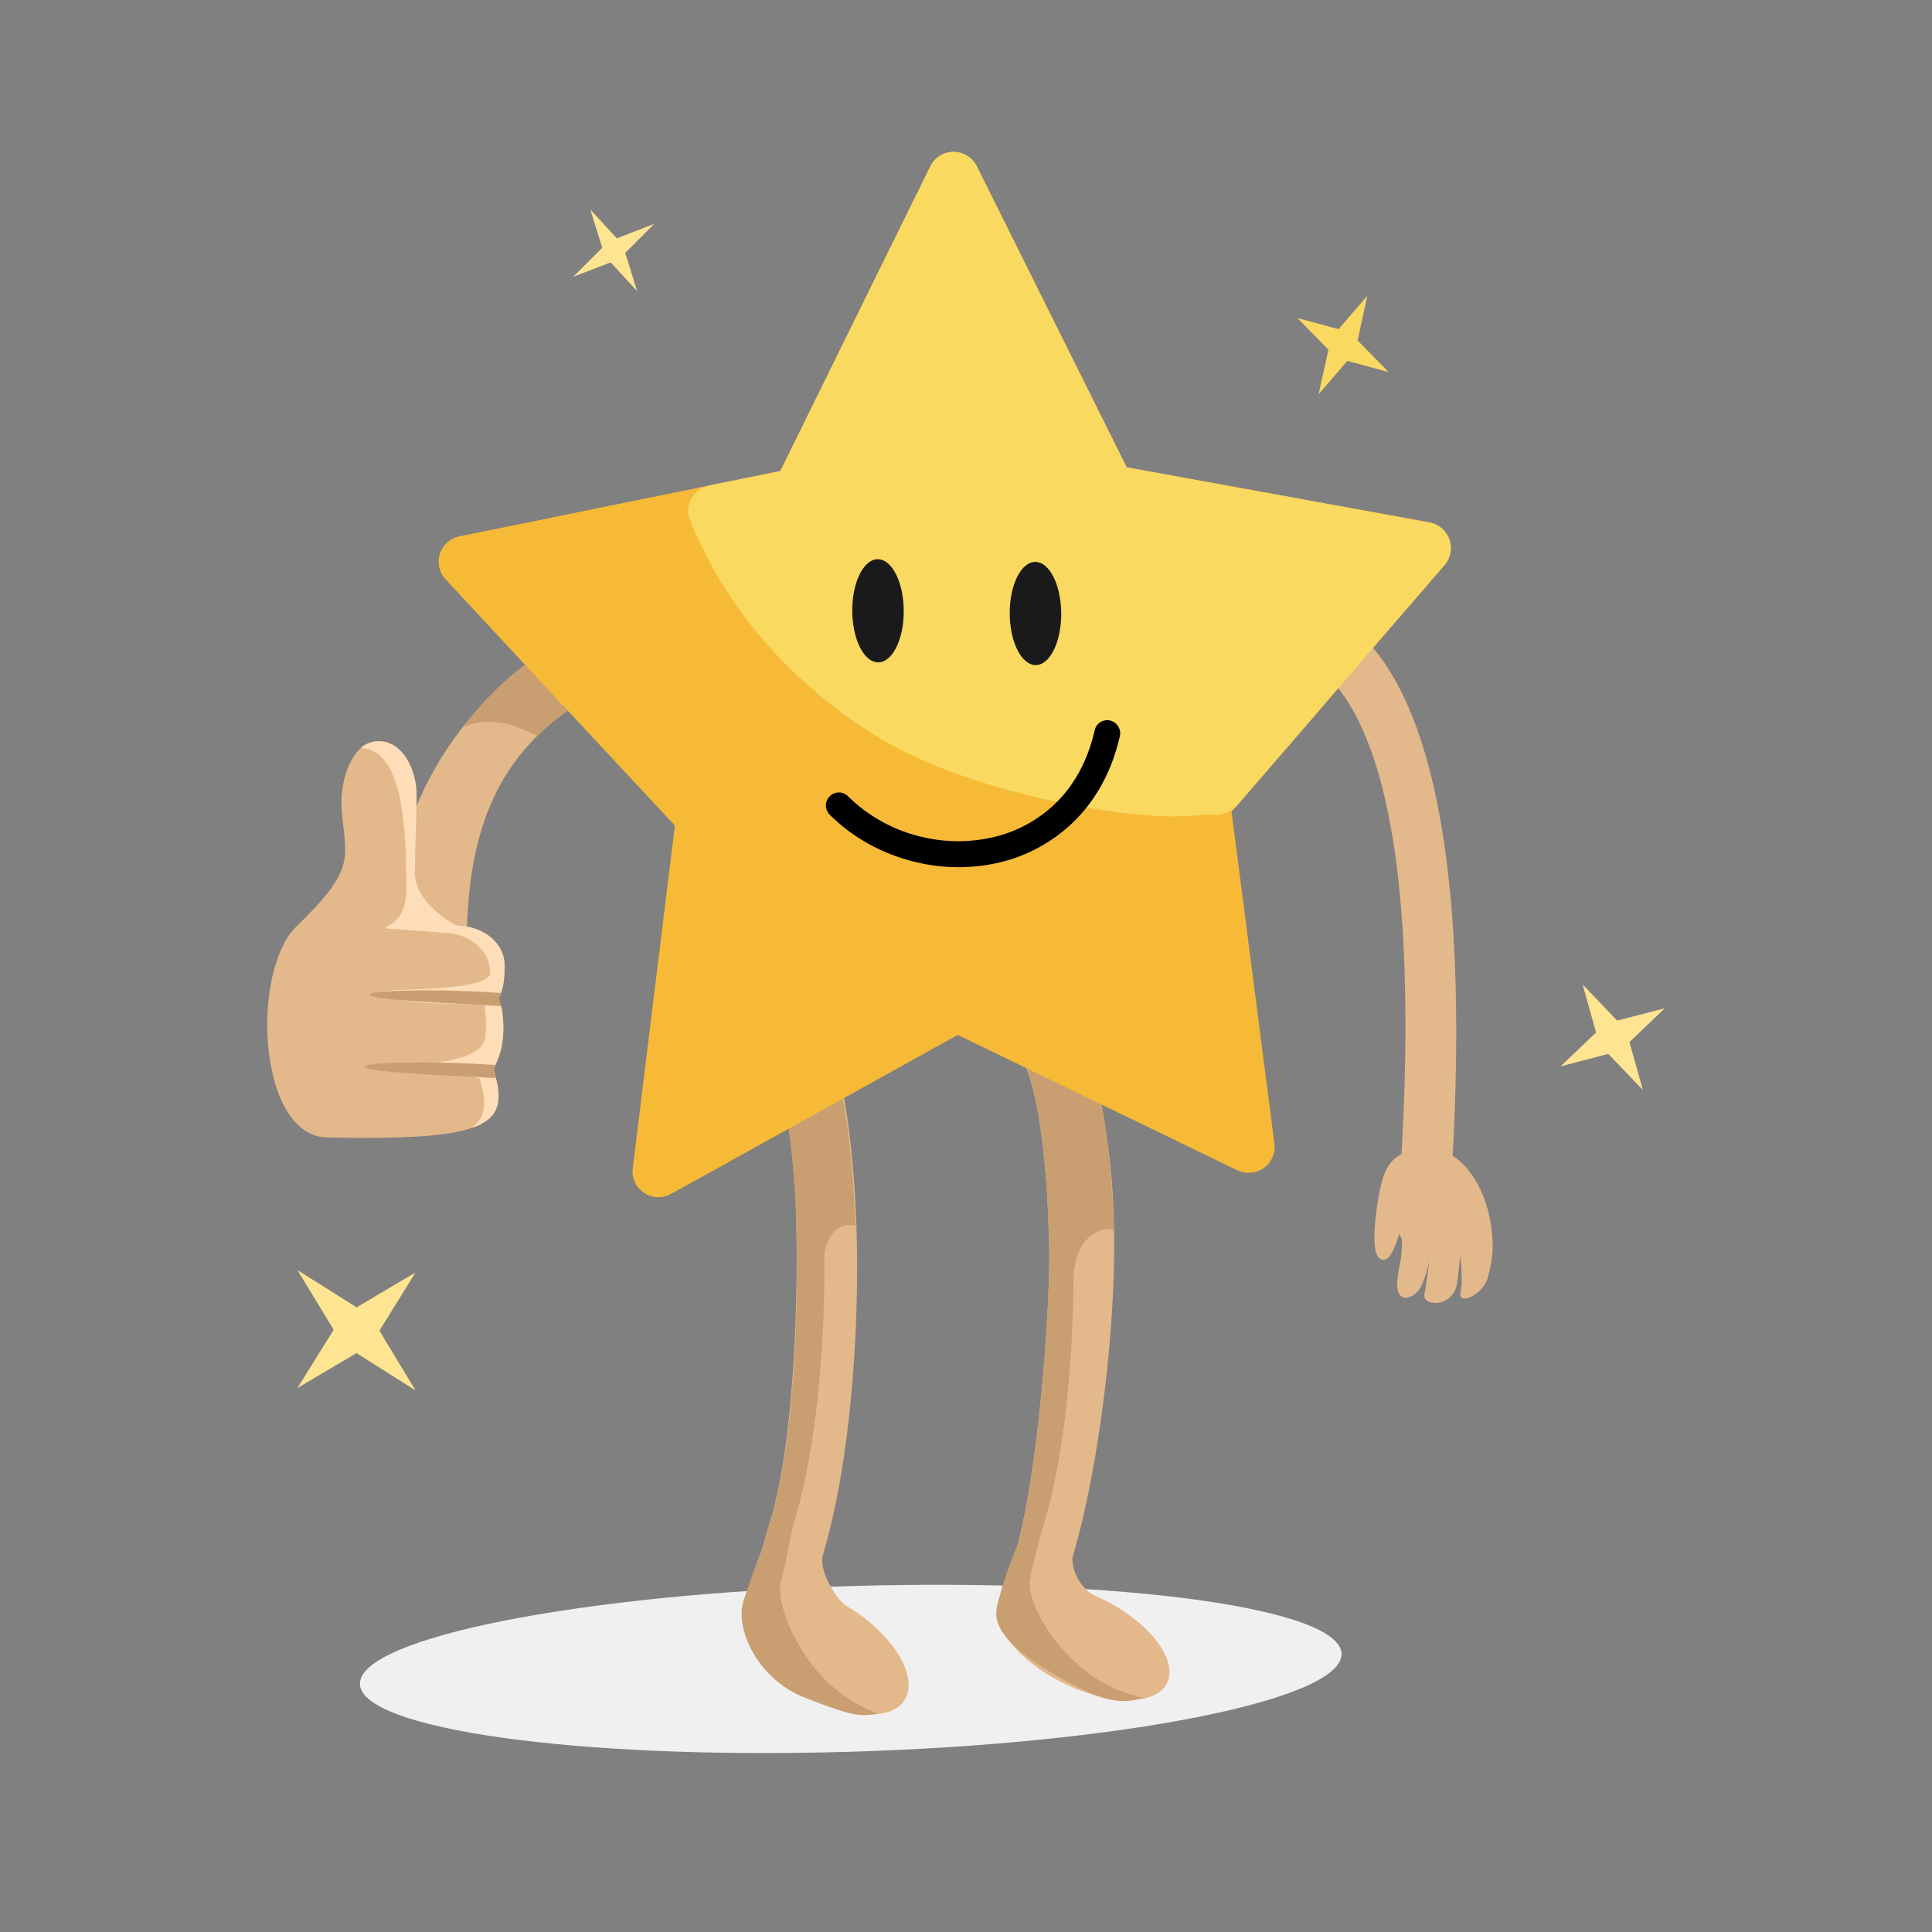 <svg fill="none" xmlns="http://www.w3.org/2000/svg" viewBox="0 0 80 80"><rect x="0" y="0" width="80" height="80" fill="#808080" stroke="none"/><g clip-path="url(#a)"><path d="M35.223 72.536c11.224-.337 20.325-2.146 20.327-4.04.003-1.894-9.094-3.156-20.318-2.82-11.224.338-20.325 2.146-20.328 4.04-.002 1.895 9.095 3.157 20.319 2.82Z" fill="#F0F0F0"/><path d="M52.565 28.774c-.617.841-2.093.187-1.856-.959.305-1.34.647-2.018 1.675-2.51.686-.33 1.514-.38 2.386-.05.779.292 1.595.903 2.349 1.906 2.255 2.99 3.93 9.687 2.84 23.604-.05.635-.56 1.096-1.146 1.028-.58-.069-1.015-.636-.965-1.271 1.034-13.182-.374-19.293-2.349-21.916-.486-.642-.96-1.01-1.383-1.171-.33-.125-.623-.112-.84-.006-.287.137-.711.953-.711 1.345Z" fill="#E3B88B"/><path d="M57.05 49.762c-.274 1.781-.124 2.404.25 2.41.373 0 .679-1.233.679-1.233.087.062.087.773.037 1.115-.056.337-.15.729-.162 1.103-.025.903.791.623 1.04.006.256-.617.3-1.078.3-1.078s-.107.978-.213 1.502c-.105.523 1.209.573 1.352-.455.144-1.028.119-1.221.119-1.221s.143 1.053.025 1.607c-.125.554.971.118 1.146-.679.056-.23.212-.729.18-1.464-.105-2.249-1.376-3.868-2.622-3.794-1.42.088-1.856.399-2.13 2.18ZM42.074 43.501c.013.006.031.031.063.069.797.984 1.245 4.348 1.308 8.21.043 2.797-.61 11.481-1.857 13.662l1.745 1.7c.367-.648.697-1.445.984-2.355 1.071-3.37 1.888-9.3 1.813-13.848-.075-4.778-1.14-8.298-2.505-9.973a2.771 2.771 0 0 0-.573-.542l-.978 3.077Z" fill="#E3B88B"/><path fill-rule="evenodd" clip-rule="evenodd" d="M42.292 43.501c.007.006.032.031.063.069.772.915 1.22 3.893 1.333 7.413h.068c.337.598.362 1.333.698 1.93.062-1.83 1.258-2.136 1.676-1.974-.15-4.435-.903-8.397-2.23-9.973a2.742 2.742 0 0 0-.598-.542l-1.01 3.077Z" fill="#C99F72"/><path d="M42.074 43.501c.013.006.031.031.063.069.797.984 1.245 4.348 1.308 8.21.043 2.797-.61 11.481-1.857 13.662l1.745 1.7c.137-.243.267-.498.392-.778l-1.22-1.502c.248-.436.473-.984.672-1.613.922-2.903 1.333-7.389 1.27-11.488-.062-3.868-.504-7.226-1.308-8.21l-.056-.069.723-2.28a3.896 3.896 0 0 0-.18-.236 2.771 2.771 0 0 0-.574-.542l-.978 3.077Z" fill="#C99F72"/><path d="M45.301 66.058c-.274-.118-.91-.723-.897-1.551.006-.399-.642-.224-.947-.268-1.146-.15-1.987 1.483-2.161 2.193-.25 1.046 1.133 2.585 3.09 3.426 1.962.847 3.756.68 4.011-.367.25-1.053-1.133-2.592-3.096-3.433Z" fill="#E3B88B"/><path d="M43.401 62.47c-.81-.2-1.912 2.996-2.13 4.155-.218 1.153 1.57 2.293 3.114 3.115 1.552.829 2.212.779 2.966.56a5.594 5.594 0 0 1-1.601-.585c-1.963-1.047-3.277-3.376-3.096-4.336.18-.953.467-1.956.747-2.909Z" fill="#C99F72"/><path d="M31.758 43.333c.013.006.032.03.063.068.797.985 1.096 3.551 1.158 7.42.069 4.093-.205 9.375-1.12 12.278-.2.63-.387 1.489-.636 1.925l1.794 1.95c.367-.648.697-1.44.984-2.349 1.065-3.376 1.551-8.434 1.483-12.988-.081-4.778-.81-9.164-2.174-10.84a2.771 2.771 0 0 0-.574-.542l-.978 3.078Z" fill="#E3B88B"/><path fill-rule="evenodd" clip-rule="evenodd" d="M31.584 43.333c.006.006.025.03.062.068.773.916 1.221 3.894 1.333 7.42.025 0 .044-.006.069-.006.336.604.666 1.202 1.003 1.8.062-1.838.947-2.006 1.37-1.844-.15-4.436-.903-8.398-2.23-9.974a3.058 3.058 0 0 0-.598-.542l-1.009 3.078Z" fill="#C99F72"/><path d="M31.758 43.333c.013.006.031.03.062.068.798.985 1.103 4.106 1.165 7.968.069 4.099-.212 8.827-1.127 11.73-.2.63-.318 1.308-.573 1.744l1.732 2.13c.136-.236.267-.497.392-.772l-1.221-1.507c.25-.436.473-.984.673-1.614.922-2.902 1.333-7.388 1.27-11.487-.062-3.862-.51-7.226-1.308-8.21-.03-.038-.05-.063-.062-.069l.723-2.28c-.056-.08-.112-.162-.175-.237a2.77 2.77 0 0 0-.573-.542l-.978 3.078Z" fill="#C99F72"/><path d="M35.023 66.482c-.256-.144-1.097-1.252-.96-2.068.075-.4-.822-.175-1.121-.25-1.121-.255-1.65 1.576-1.931 2.268-.411 1.015.716 2.697 2.517 3.75 1.8 1.047 3.6 1.072 4.011.05.412-1.022-.716-2.697-2.516-3.75Z" fill="#E3B88B"/><path d="M33.26 61.586c-.773-.312-2.125 3.6-2.48 4.728-.349 1.121.567 3.227 2.598 4.005 2.024.785 2.23.754 2.996.642-.48-.162-.99-.43-1.507-.804-1.8-1.314-2.81-3.818-2.517-4.753.293-.934.517-2.909.91-3.818Z" fill="#C99F72"/><path d="M28.27 29.323c.722.928 2.448.124 2.174-1.172-.362-1.5-.767-2.26-1.969-2.784-.797-.343-1.77-.368-2.79.037-7.507 3.015-10.335 9.4-9.688 17.393.056.717 1.37 1.234 2.056 1.134.68-.1 1.47-.754 1.414-1.476-.592-7.308.424-11.961 6.984-14.596.386-.156.728-.156.984-.044.336.15.828 1.06.835 1.508Z" fill="#E3B88B"/><path d="M28.27 29.323c.722.928 2.448.124 2.174-1.172-.361-1.5-.766-2.26-1.969-2.784-.797-.343-1.769-.368-2.79.043-2.069.829-4.355 1.876-6.523 4.704 1.184-.505 2.2-.081 3.084.361 1.046-1.028 2.417-1.9 4.205-2.616.386-.156.729-.156.984-.044.336.15.829 1.06.835 1.508Z" fill="#C99F72"/><path fill-rule="evenodd" clip-rule="evenodd" d="M39.483 7.363c1.084 2.18 2.168 4.348 3.24 6.51 1.07 2.143 2.142 4.299 3.214 6.435 2.199.399 4.398.798 6.578 1.196 2.168.4 4.336.791 6.491 1.19-1.52 1.757-3.04 3.514-4.553 5.277-1.52 1.763-3.053 3.532-4.58 5.307a10890.194 10890.194 0 0 0 1.832 14.21c-1.987-.96-3.987-1.925-5.993-2.897-2.024-.978-4.049-1.956-6.086-2.947-2.043 1.134-4.086 2.274-6.142 3.414-2.068 1.14-4.137 2.293-6.217 3.44.305-2.443.604-4.885.903-7.333.299-2.442.598-4.897.903-7.351-3.252-3.489-6.535-7.002-9.836-10.553 2.323-.473 4.64-.947 6.946-1.414 2.299-.467 4.585-.934 6.858-1.395 1.078-2.187 2.15-4.374 3.227-6.554 1.072-2.174 2.143-4.354 3.215-6.535Z" fill="#F7BA36"/><path d="m40.449 6.89 6.204 12.46 6.672 1.214c2.206.405 4.38.797 5.875 1.071a1.08 1.08 0 0 1 .616 1.763l-2.28 2.63-6.54 7.587 1.775 13.742a1.072 1.072 0 0 1-1.533 1.097v.006l-11.58-5.607-7.196 3.993c-1.806 1.003-3.6 2-4.678 2.592a1.07 1.07 0 0 1-1.582-1.072c.255-2.055.504-4.117.76-6.185l.442-3.595.542-4.404-.816-.872c-2.872-3.084-5.769-6.186-8.678-9.32a1.067 1.067 0 0 1 .056-1.514c.168-.155.374-.249.58-.28l3.258-.66c.99-.206 2.006-.411 3.625-.742.94-.186 2.61-.53 4.28-.872l2.062-.417c2.068-4.205 4.136-8.41 6.21-12.615a1.065 1.065 0 0 1 1.44-.486c.218.106.386.28.486.486Zm-.305 4.217-.655-1.32-3.868 7.855-1.595 3.24a1.064 1.064 0 0 1-.766.616l-2.58.53c-1.177.237-2.36.48-4.285.872l-5.065 1.028c2.473 2.66 4.928 5.295 7.376 7.918l1.109 1.19c.237.23.367.56.33.909-.206 1.638-.405 3.27-.604 4.896l-.947 7.7c3.482-1.931 6.965-3.862 10.447-5.8.305-.199.704-.236 1.059-.062l3.04 1.477 7.245 3.5-1.57-12.197c-.056-.305.025-.63.243-.885l1.67-1.937c.872-1.003 1.737-2.006 2.909-3.364l3.326-3.862-11.213-2.05a1.06 1.06 0 0 1-.772-.58L42.237 15.3l-2.093-4.193Z" fill="#F7BA36"/><path fill-rule="evenodd" clip-rule="evenodd" d="M39.483 7.363c1.084 2.18 2.168 4.348 3.24 6.51 1.071 2.143 2.142 4.299 3.214 6.435 2.199.399 4.398.798 6.578 1.196 2.168.4 4.336.791 6.492 1.19-1.427 1.645-2.847 3.296-4.274 4.953-1.426 1.657-2.86 3.32-4.298 4.977-.542.056.822.037-1.639.106-2.46.062-8.447-1.034-11.798-3.071-3.383-2.056-6.006-5.009-7.42-8.497a378.84 378.84 0 0 1 3.464-.71c1.078-2.187 2.149-4.374 3.227-6.554 1.071-2.174 2.143-4.354 3.214-6.535Z" fill="#FAD961"/><path d="m40.449 6.89 6.204 12.46 6.672 1.214c2.205.405 4.38.797 5.874 1.071a1.08 1.08 0 0 1 .617 1.763l-2.847 3.296-2.778 3.227c-.978 1.134-1.962 2.273-2.947 3.407-.106.119-.23.212-.367.274a1.045 1.045 0 0 1-.536.144 1.32 1.32 0 0 1-.274-.032c-.33.044-.741.075-1.246.088-1.458.037-4.055-.3-6.653-.978-2.062-.536-4.15-1.29-5.725-2.25a20.218 20.218 0 0 1-4.728-3.949 17.813 17.813 0 0 1-3.134-5.064 1.064 1.064 0 0 1 .592-1.396.926.926 0 0 1 .255-.075c.966-.193 1.925-.392 2.885-.585 2.068-4.205 4.136-8.41 6.21-12.615a1.065 1.065 0 0 1 1.44-.486c.218.106.386.28.486.486Zm-.306 4.217-.654-1.32-3.868 7.855-1.595 3.24a1.064 1.064 0 0 1-.766.616l-2.15.443a16.254 16.254 0 0 0 2.218 3.27 18.018 18.018 0 0 0 4.224 3.532c1.377.835 3.264 1.514 5.152 2.006 2.41.623 4.778.94 6.067.91.237-.006.374.61.443.965-.013-.43.143-.79.641-.965.903-1.047 1.807-2.1 2.71-3.146l4.404-5.102-11.22-2.05a1.06 1.06 0 0 1-.772-.58c-2-3.998-2.386-4.77-2.74-5.481l-2.094-4.193Z" fill="#FAD961"/><path d="M36.356 27.427c.589.01 1.066-.937 1.066-2.117s-.477-2.143-1.066-2.153c-.59-.01-1.066.938-1.066 2.117 0 1.18.477 2.143 1.066 2.153ZM42.877 27.539c.589.01 1.066-.938 1.066-2.117 0-1.18-.477-2.144-1.066-2.154-.59-.01-1.067.938-1.067 2.117 0 1.18.478 2.144 1.067 2.154Z" fill="#1A1A1A"/><path d="M45.327 30.244a.533.533 0 0 1 .635-.41.543.543 0 0 1 .411.641c-.336 1.476-.997 2.635-1.863 3.501a6.578 6.578 0 0 1-3.052 1.72 7.477 7.477 0 0 1-3.464.018c-1.345-.305-2.629-.972-3.638-1.981a.54.54 0 0 1 0-.76.534.534 0 0 1 .76 0 6.425 6.425 0 0 0 3.115 1.694 6.36 6.36 0 0 0 2.965-.018 5.47 5.47 0 0 0 2.554-1.427c.73-.729 1.29-1.72 1.577-2.978Z" fill="#000"/><path d="m18.907 38.318.193.019c.959.074 1.794.722 1.794 1.644 0 1.11-.23 1.209-.23 1.365 0 .224.136.193.174.996.062 1.39-.455 1.788-.38 2.025.71 2.293-.4 2.86-6.909 2.735-2.816-.056-3.177-6.572-1.39-8.622l.013-.012c.063-.069.119-.125.187-.187.835-.841 1.813-1.788 1.919-2.81.075-.816-.206-1.763-.125-2.585.106-1.103.605-2.212 1.558-2.193.947.019 1.538 1.14 1.538 2.255 0 .872-.062 2.068-.062 2.94-.18 1.384 1.464 2.312 1.72 2.43Z" fill="#E3B88B"/><path fill-rule="evenodd" clip-rule="evenodd" d="m53.724 13.17 1.7.46 1.19-1.376-.398 1.844 1.283 1.308-1.707-.461-1.19 1.377.405-1.844-1.283-1.309Z" fill="#FAD961"/><path fill-rule="evenodd" clip-rule="evenodd" d="m24.445 8.678 1.096 1.19 1.551-.598-1.202 1.202.492 1.582-1.097-1.19-1.55.598 1.202-1.202-.492-1.582ZM12.316 52.59l2.448 1.545 2.442-1.445-1.495 2.41 1.495 2.474-2.442-1.545-2.448 1.445 1.501-2.411-1.501-2.473ZM65.535 40.766l1.427 1.495 1.974-.51-1.464 1.401.555 1.981-1.433-1.495-1.975.517 1.47-1.401-.554-1.988Z" fill="#FFE591"/><path d="m18.907 38.318.193.019c.96.075 1.794.722 1.794 1.644 0 1.11-.23 1.209-.23 1.365 0 .224.136.193.174.996.062 1.39-.455 1.788-.38 2.025.374 1.215.243 1.944-.928 2.342.604-.43.623-1.09.33-2.05-.05-.142-3.345-.248-4.766-.51-.305-.056 4.853.255 5.003-1.184.087-.797-.032-1.102-.032-1.327 0-.124-4.21.056-4.155-.579.013-.143 4.386.031 4.386-.785 0-.922-.835-1.582-1.8-1.644l-2.486-.181c-.256-.112.872-.087.804-1.713 0-1.234.112-5.769-1.876-5.756.169-.187.511-.293.773-.287.947.019 1.539 1.14 1.539 2.255 0 .872-.063 2.068-.063 2.94-.18 1.384 1.464 2.312 1.72 2.43Z" fill="#FFDDB8"/><path fill-rule="evenodd" clip-rule="evenodd" d="M20.744 41.115c-.08.23-.118.193.006.542-.71-.025-.566-.044-1.364-.075-7.363-.318-3.457-.79 1.358-.467ZM20.533 44.1c-.081.23-.119.192.006.541-.71-.031-.567-.044-1.364-.075-7.364-.317-3.458-.79 1.358-.467Z" fill="#C99F72"/></g><defs><clipPath id="a"><path fill="#fff" d="M0 0h80v80H0z"/></clipPath></defs></svg>